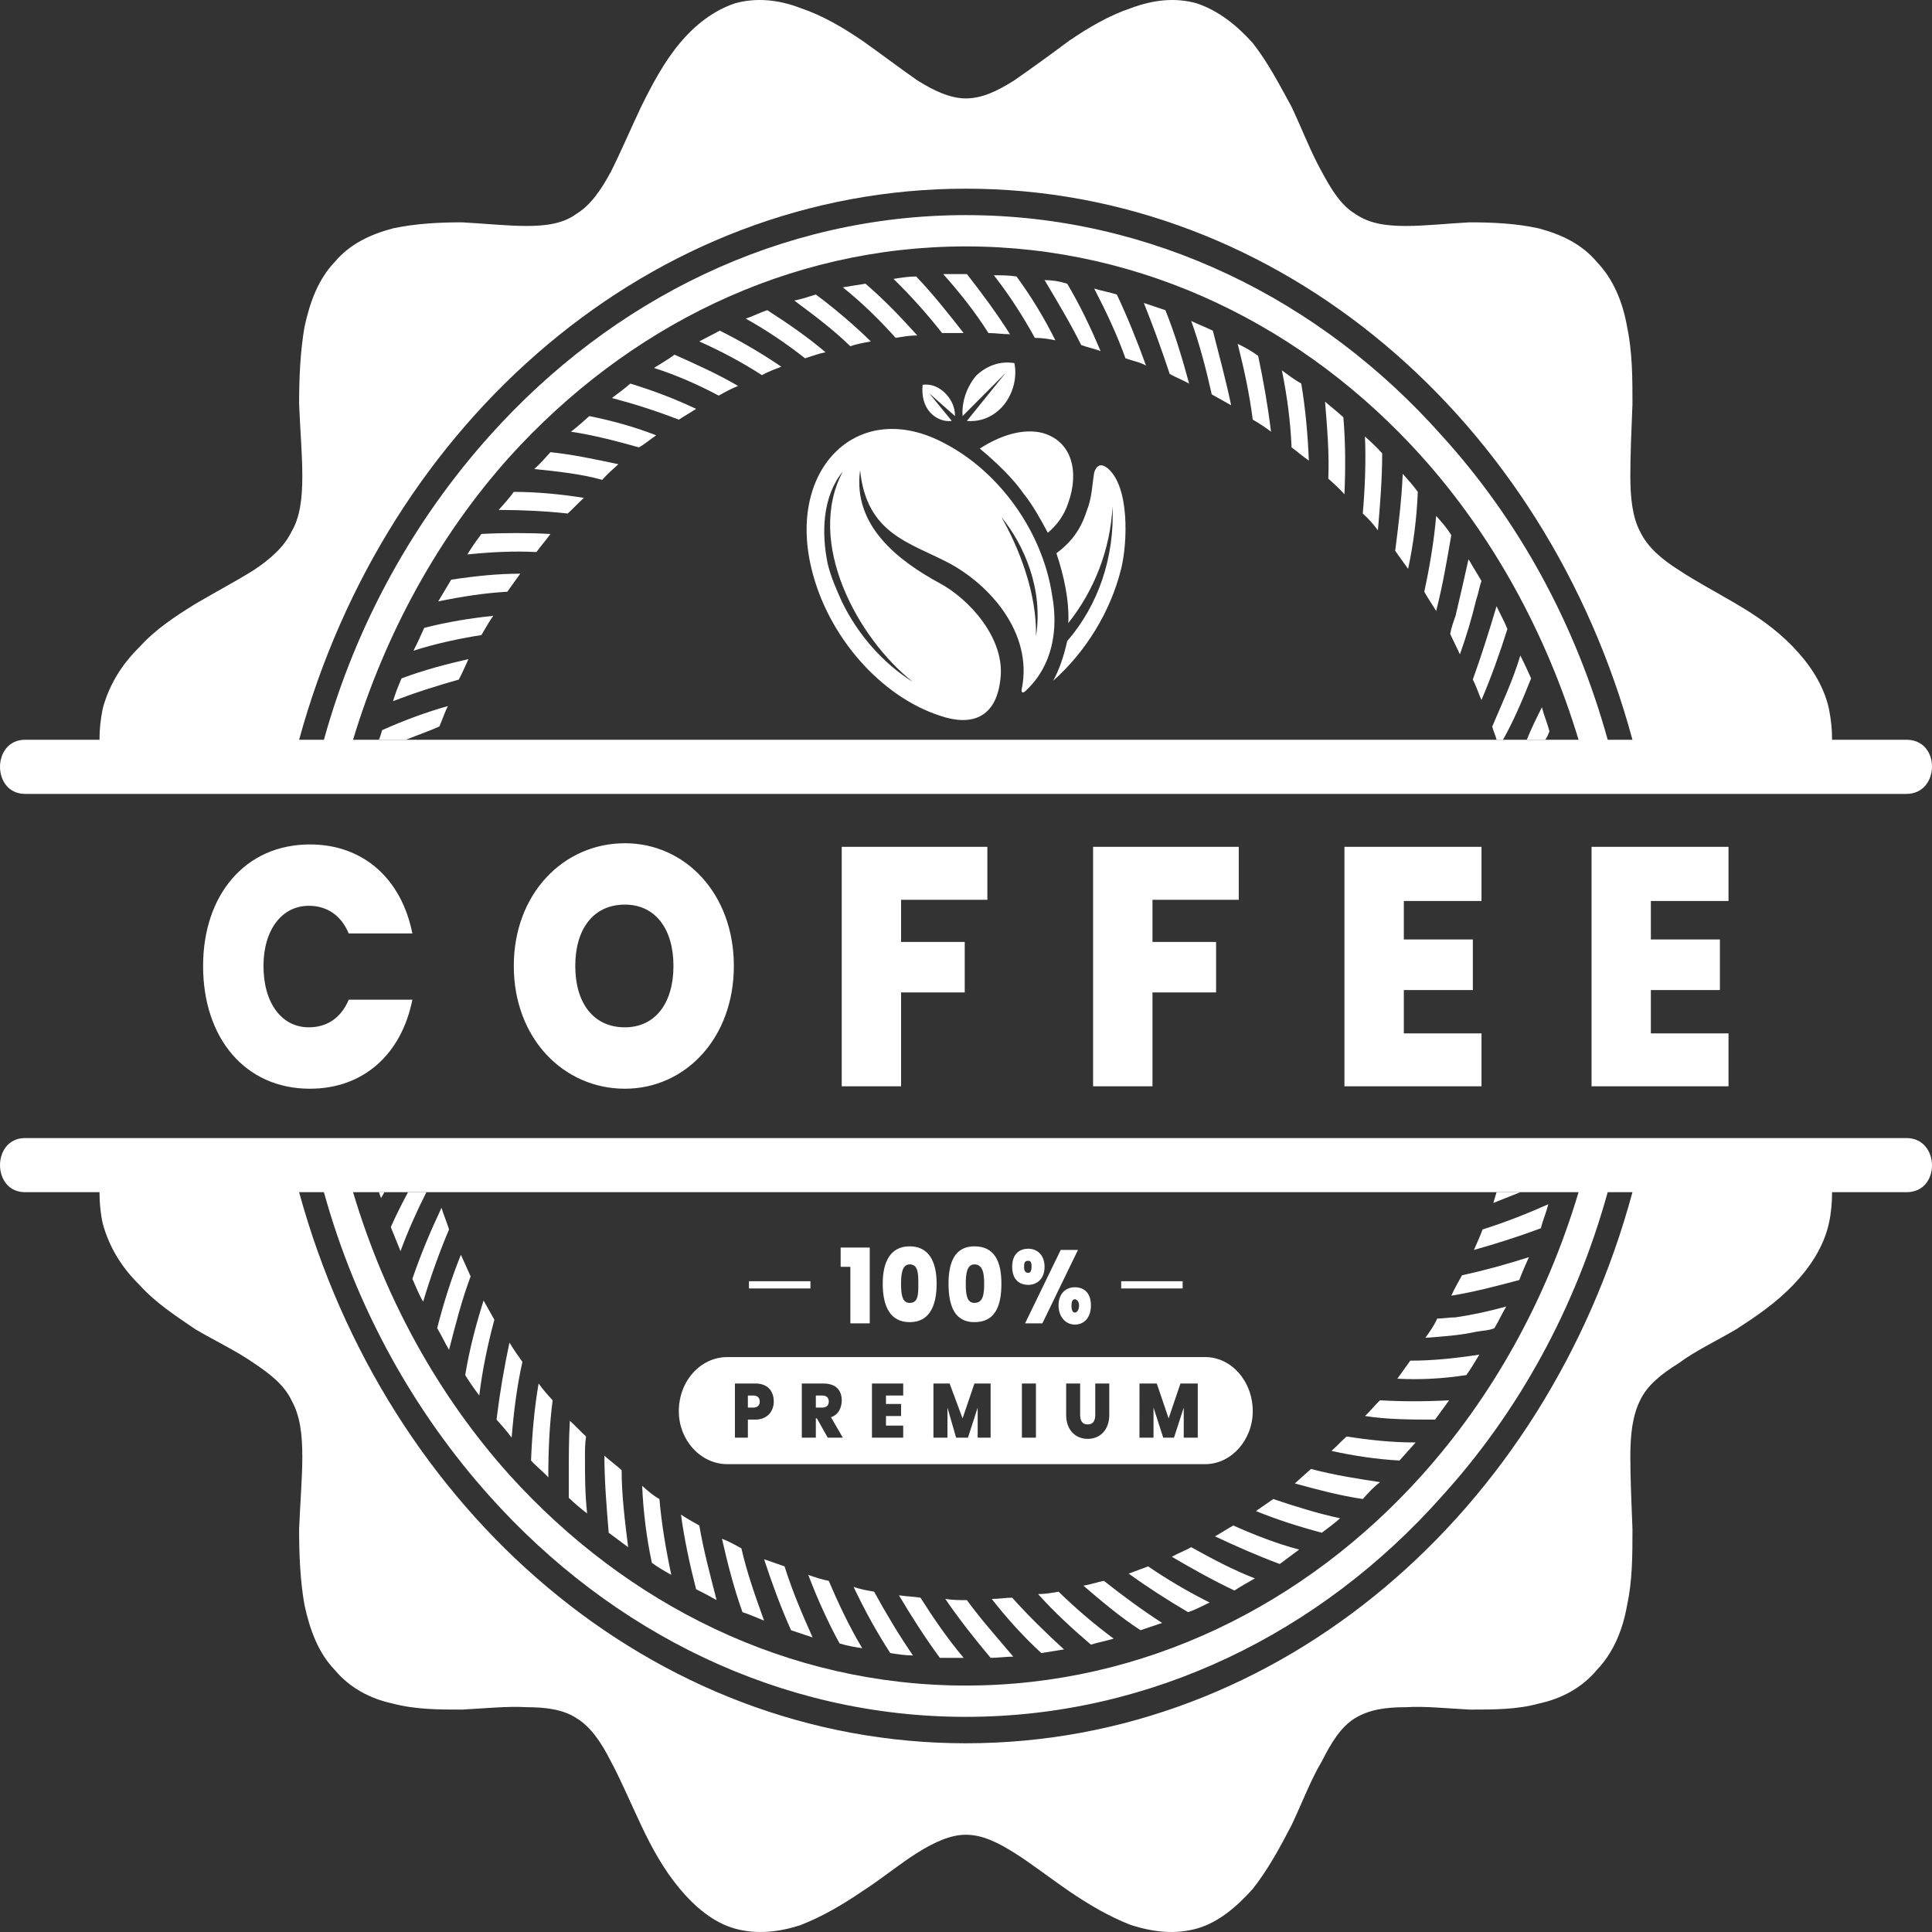 <svg width="50" height="50" viewBox="0 0 50 50" fill="none" xmlns="http://www.w3.org/2000/svg">
<rect x="0" y="0" width="50" height="50" fill="#333333" stroke="none"/>
<path d="M0.649 29.453H49.34C50.206 29.453 50.234 30.854 49.34 30.854H47.414C47.414 31.134 47.387 31.415 47.331 31.664C47.191 32.286 46.828 32.816 46.41 33.252C45.962 33.719 45.459 34.062 44.929 34.404C44.399 34.715 43.868 34.964 43.45 35.276C43.003 35.556 42.64 35.836 42.445 36.241C42.248 36.646 42.193 37.113 42.193 37.705C42.193 38.265 42.222 38.888 42.248 39.573C42.248 40.227 42.248 40.912 42.11 41.535C41.998 42.19 41.746 42.781 41.328 43.216C40.937 43.684 40.407 43.964 39.82 44.089C39.262 44.244 38.647 44.244 38.034 44.244C37.447 44.214 36.889 44.152 36.386 44.182C35.856 44.182 35.437 44.244 35.074 44.463C34.711 44.681 34.459 45.085 34.208 45.584C33.928 46.051 33.705 46.643 33.426 47.234C33.12 47.825 32.813 48.386 32.421 48.885C32.003 49.352 31.528 49.756 30.97 49.912C30.411 50.067 29.853 50.005 29.266 49.819C28.707 49.601 28.177 49.29 27.674 48.947C27.172 48.604 26.697 48.231 26.251 47.951C25.805 47.671 25.414 47.483 24.995 47.483C24.604 47.483 24.185 47.671 23.739 47.951C23.291 48.231 22.845 48.604 22.315 48.947C21.812 49.29 21.282 49.601 20.723 49.819C20.164 50.005 19.578 50.067 19.02 49.912C18.462 49.756 17.987 49.352 17.596 48.885C17.177 48.386 16.87 47.825 16.591 47.234C16.312 46.643 16.061 46.051 15.809 45.584C15.558 45.085 15.279 44.681 14.915 44.463C14.581 44.244 14.134 44.182 13.631 44.182C13.129 44.152 12.543 44.214 11.956 44.244C11.37 44.244 10.755 44.244 10.17 44.089C9.583 43.964 9.053 43.684 8.662 43.216C8.243 42.781 8.02 42.19 7.88 41.535C7.768 40.912 7.741 40.227 7.741 39.573C7.768 38.888 7.824 38.265 7.824 37.705C7.824 37.113 7.768 36.646 7.545 36.241C7.35 35.836 6.987 35.556 6.568 35.276C6.121 34.964 5.591 34.715 5.06 34.404C4.558 34.062 4.027 33.719 3.608 33.252C3.162 32.816 2.827 32.286 2.659 31.664C2.603 31.415 2.575 31.134 2.575 30.854H0.649C-0.216 30.854 -0.216 29.453 0.649 29.453ZM42.248 30.854H41.607C40.769 33.874 39.29 36.553 37.307 38.733C34.181 42.252 29.796 44.432 24.995 44.432C20.193 44.432 15.837 42.252 12.682 38.733C10.727 36.553 9.22 33.874 8.383 30.854H7.741C10.002 39.106 16.87 45.116 24.995 45.116C33.147 45.116 40.015 39.106 42.248 30.854ZM40.853 30.854H9.137C9.974 33.657 11.37 36.148 13.185 38.172C16.228 41.535 20.388 43.622 24.995 43.622C29.602 43.622 33.79 41.535 36.804 38.172C38.619 36.148 40.015 33.657 40.853 30.854ZM0.649 19.145H2.575C2.575 18.865 2.603 18.615 2.659 18.335C2.827 17.713 3.162 17.183 3.608 16.747C4.027 16.28 4.558 15.937 5.06 15.626C5.591 15.314 6.121 15.034 6.568 14.754C6.987 14.474 7.35 14.162 7.545 13.757C7.768 13.384 7.824 12.885 7.824 12.325C7.824 11.764 7.768 11.11 7.741 10.457C7.741 9.803 7.768 9.117 7.88 8.464C8.02 7.809 8.243 7.218 8.662 6.781C9.053 6.315 9.583 6.066 10.17 5.91C10.755 5.785 11.37 5.754 11.956 5.754C12.543 5.785 13.129 5.848 13.631 5.848C14.134 5.848 14.581 5.785 14.915 5.536C15.279 5.318 15.558 4.914 15.809 4.446C16.061 3.948 16.312 3.356 16.591 2.765C16.87 2.204 17.177 1.613 17.596 1.114C17.987 0.647 18.462 0.274 19.02 0.086C19.578 -0.069 20.164 -0.007 20.723 0.211C21.282 0.398 21.812 0.709 22.314 1.051C22.845 1.426 23.291 1.768 23.739 2.079C24.185 2.36 24.604 2.547 24.995 2.547C25.414 2.547 25.805 2.36 26.251 2.079C26.697 1.768 27.172 1.426 27.674 1.051C28.177 0.709 28.707 0.398 29.266 0.211C29.853 -0.007 30.411 -0.069 30.97 0.086C31.528 0.274 32.003 0.647 32.421 1.114C32.813 1.613 33.12 2.204 33.426 2.765C33.705 3.356 33.928 3.948 34.208 4.446C34.459 4.914 34.71 5.318 35.074 5.536C35.437 5.785 35.856 5.848 36.386 5.848C36.889 5.848 37.447 5.785 38.034 5.754C38.647 5.754 39.262 5.785 39.82 5.91C40.407 6.066 40.937 6.315 41.328 6.781C41.746 7.218 41.998 7.809 42.11 8.464C42.248 9.117 42.248 9.803 42.248 10.457C42.221 11.11 42.193 11.764 42.193 12.325C42.193 12.885 42.248 13.384 42.445 13.757C42.64 14.162 43.003 14.474 43.45 14.754C43.868 15.034 44.399 15.314 44.929 15.626C45.459 15.937 45.962 16.28 46.41 16.747C46.828 17.183 47.191 17.713 47.331 18.335C47.387 18.615 47.414 18.865 47.414 19.145H49.34C50.234 19.145 50.206 20.546 49.34 20.546H0.649C-0.216 20.546 -0.216 19.145 0.649 19.145ZM7.741 19.145H8.383C9.22 16.124 10.727 13.446 12.682 11.266C15.837 7.747 20.193 5.567 24.995 5.567C29.796 5.567 34.18 7.747 37.307 11.266C39.29 13.446 40.769 16.124 41.607 19.145H42.248C40.015 10.893 33.147 4.883 24.995 4.883C16.87 4.883 10.002 10.893 7.741 19.145ZM9.137 19.145H40.853C40.015 16.373 38.619 13.85 36.804 11.826C33.79 8.464 29.602 6.377 24.995 6.377C20.388 6.377 16.228 8.464 13.185 11.826C11.37 13.85 9.974 16.373 9.137 19.145Z" fill="white"></path>
<path d="M37.531 16.404C37.614 16.591 37.698 16.747 37.782 16.934C37.949 16.466 38.09 15.999 38.201 15.533C38.257 15.377 38.285 15.19 38.34 15.034C38.229 14.847 38.116 14.66 38.005 14.474C37.893 14.972 37.782 15.47 37.67 15.937C37.614 16.093 37.559 16.249 37.531 16.404ZM39.987 19.145C40.044 19.083 40.071 18.989 40.1 18.927C40.044 18.709 39.959 18.521 39.904 18.304C39.764 18.584 39.625 18.865 39.513 19.145L39.987 19.145ZM38.898 19.145C39.178 18.646 39.401 18.117 39.625 17.556C39.541 17.37 39.457 17.183 39.346 16.965C39.149 17.619 38.87 18.21 38.619 18.802C38.647 18.927 38.703 19.02 38.731 19.145H38.898ZM38.34 18.117C38.592 17.525 38.815 16.903 39.011 16.28C38.926 16.061 38.815 15.875 38.731 15.688C38.536 16.342 38.34 16.965 38.116 17.588C38.201 17.744 38.257 17.93 38.34 18.117ZM31.36 10.207C31.528 10.3 31.695 10.394 31.862 10.488C31.724 9.834 31.556 9.21 31.388 8.557C31.193 8.464 31.026 8.401 30.829 8.307C31.053 8.93 31.221 9.585 31.36 10.207ZM37.559 13.85C37.447 13.664 37.307 13.508 37.168 13.352C37.112 14.006 37.001 14.66 36.86 15.314C36.945 15.47 37.056 15.626 37.168 15.813C37.335 15.159 37.447 14.505 37.559 13.85ZM36.693 12.73C36.581 12.574 36.442 12.418 36.302 12.262C36.274 12.947 36.191 13.601 36.107 14.256C36.219 14.411 36.33 14.567 36.442 14.723C36.581 14.069 36.665 13.415 36.693 12.73ZM35.66 13.726C35.716 13.072 35.771 12.387 35.771 11.733C35.632 11.578 35.465 11.421 35.325 11.297C35.353 11.951 35.325 12.636 35.269 13.29C35.409 13.415 35.548 13.57 35.66 13.726ZM34.794 12.792C34.823 12.138 34.823 11.453 34.766 10.799C34.599 10.643 34.431 10.519 34.292 10.394C34.348 11.079 34.404 11.733 34.376 12.387C34.515 12.511 34.655 12.636 34.794 12.792ZM33.873 11.92C33.846 11.266 33.79 10.612 33.677 9.927C33.51 9.834 33.343 9.709 33.175 9.585C33.315 10.269 33.398 10.924 33.426 11.578C33.594 11.702 33.733 11.826 33.873 11.92ZM32.895 11.172C32.813 10.519 32.7 9.865 32.561 9.21C32.393 9.086 32.226 8.992 32.031 8.899C32.198 9.554 32.338 10.207 32.421 10.861C32.589 10.955 32.728 11.048 32.895 11.172ZM23.18 8.744C23.375 8.713 23.543 8.681 23.739 8.681C23.32 8.214 22.873 7.747 22.398 7.342C22.203 7.374 22.007 7.405 21.812 7.436C22.315 7.84 22.761 8.276 23.18 8.744ZM30.774 9.927C30.606 9.304 30.411 8.65 30.16 8.027C29.965 7.965 29.796 7.903 29.602 7.84C29.853 8.464 30.076 9.086 30.272 9.678C30.439 9.771 30.606 9.834 30.774 9.927ZM29.658 9.46C29.434 8.837 29.183 8.214 28.904 7.622C28.708 7.56 28.512 7.529 28.317 7.467C28.625 8.059 28.904 8.65 29.127 9.273C29.294 9.335 29.489 9.366 29.658 9.46ZM28.484 9.086C28.233 8.495 27.954 7.903 27.619 7.342C27.424 7.28 27.228 7.249 27.033 7.249C27.368 7.809 27.703 8.37 27.982 8.93C28.15 8.992 28.317 9.024 28.484 9.086ZM27.312 8.806C27.033 8.245 26.697 7.685 26.307 7.155C26.111 7.124 25.916 7.124 25.721 7.124C26.111 7.622 26.474 8.183 26.782 8.744C26.977 8.744 27.145 8.775 27.312 8.806ZM26.139 8.65C25.805 8.121 25.414 7.591 25.023 7.093C24.799 7.093 24.604 7.093 24.409 7.093C24.855 7.591 25.246 8.09 25.581 8.619C25.777 8.619 25.944 8.65 26.139 8.65ZM24.381 8.619C24.576 8.619 24.744 8.619 24.939 8.619C24.548 8.121 24.157 7.622 23.711 7.155C23.515 7.155 23.32 7.187 23.124 7.218C23.571 7.654 23.99 8.121 24.381 8.619ZM15.586 12.418C15.725 12.262 15.865 12.138 16.004 12.014C15.419 11.889 14.832 11.764 14.246 11.702C14.106 11.858 13.967 12.014 13.827 12.138C14.413 12.2 15.028 12.262 15.586 12.418ZM22.538 8.837C22.091 8.401 21.617 7.996 21.114 7.622C20.918 7.685 20.723 7.747 20.556 7.778C21.058 8.152 21.561 8.526 22.007 8.961C22.175 8.899 22.37 8.868 22.538 8.837ZM21.365 9.117C20.891 8.712 20.388 8.37 19.858 8.027C19.662 8.09 19.495 8.183 19.299 8.245C19.858 8.557 20.36 8.899 20.835 9.273C21.03 9.21 21.197 9.148 21.365 9.117ZM20.221 9.491C19.718 9.148 19.188 8.837 18.629 8.557C18.462 8.65 18.266 8.744 18.098 8.837C18.657 9.086 19.188 9.366 19.718 9.709C19.885 9.616 20.053 9.554 20.221 9.491ZM19.103 9.989C18.573 9.678 18.015 9.429 17.457 9.179C17.289 9.304 17.122 9.398 16.926 9.522C17.512 9.709 18.07 9.958 18.601 10.238C18.769 10.145 18.936 10.051 19.103 9.989ZM18.015 10.581C17.485 10.331 16.926 10.114 16.312 9.927C16.172 10.051 16.004 10.176 15.837 10.3C16.424 10.456 17.009 10.643 17.568 10.861C17.708 10.768 17.875 10.675 18.015 10.581ZM16.982 11.266C16.424 11.048 15.865 10.893 15.251 10.768C15.111 10.893 14.943 11.048 14.776 11.172C15.391 11.266 15.976 11.421 16.535 11.578C16.703 11.484 16.842 11.359 16.982 11.266ZM14.692 13.29C14.832 13.166 14.971 13.01 15.111 12.885C14.525 12.792 13.91 12.73 13.297 12.73C13.185 12.885 13.045 13.041 12.906 13.197C13.52 13.197 14.134 13.228 14.692 13.29ZM13.883 14.287C13.995 14.131 14.134 13.975 14.246 13.819C13.659 13.788 13.045 13.788 12.459 13.819C12.319 14.006 12.208 14.162 12.096 14.349C12.71 14.287 13.297 14.256 13.883 14.287ZM13.464 14.847C12.877 14.847 12.292 14.909 11.677 15.002C11.565 15.19 11.454 15.377 11.342 15.564C11.956 15.439 12.543 15.346 13.129 15.314C13.241 15.159 13.352 15.002 13.464 14.847ZM12.766 15.937C12.18 15.999 11.593 16.093 10.979 16.249C10.896 16.435 10.812 16.623 10.7 16.84C11.286 16.654 11.873 16.529 12.459 16.435C12.57 16.249 12.654 16.093 12.766 15.937ZM12.124 17.058C11.565 17.183 10.979 17.338 10.393 17.556C10.309 17.744 10.226 17.961 10.17 18.148C10.728 17.93 11.314 17.744 11.873 17.588C11.956 17.432 12.04 17.245 12.124 17.058ZM11.593 18.273C11.035 18.428 10.449 18.646 9.89 18.896C9.862 18.989 9.835 19.083 9.807 19.145H10.505C10.812 19.02 11.091 18.927 11.37 18.802C11.454 18.615 11.51 18.428 11.593 18.273ZM9.807 30.854L9.862 31.009C9.89 30.947 9.918 30.916 9.946 30.854H9.807ZM15.167 37.176C15.028 37.05 14.888 36.895 14.748 36.77C14.72 37.238 14.72 37.736 14.72 38.234C14.72 38.42 14.72 38.577 14.72 38.764C14.888 38.919 15.028 39.044 15.195 39.168C15.139 38.671 15.139 38.172 15.139 37.705C15.139 37.518 15.139 37.363 15.167 37.176ZM10.56 30.854C10.393 31.165 10.253 31.445 10.114 31.757C10.198 31.975 10.281 32.162 10.365 32.379C10.56 31.851 10.783 31.353 11.035 30.854H10.56ZM11.426 31.258C11.147 31.851 10.896 32.442 10.672 33.096C10.755 33.283 10.84 33.501 10.951 33.687C11.147 33.034 11.37 32.41 11.621 31.819C11.565 31.633 11.482 31.445 11.426 31.258ZM11.928 32.473C11.677 33.096 11.482 33.719 11.314 34.373C11.426 34.559 11.51 34.746 11.621 34.934C11.789 34.279 11.956 33.625 12.18 33.034C12.096 32.847 12.012 32.659 11.928 32.473ZM12.04 35.587C12.152 35.774 12.264 35.929 12.403 36.116C12.487 35.432 12.626 34.777 12.794 34.155C12.71 33.999 12.598 33.812 12.515 33.657C12.319 34.279 12.152 34.902 12.04 35.587ZM12.85 36.739C12.989 36.895 13.129 37.05 13.241 37.206C13.297 36.522 13.38 35.867 13.52 35.245C13.408 35.088 13.297 34.934 13.185 34.746C13.045 35.401 12.934 36.054 12.85 36.739ZM13.743 37.798C13.883 37.954 14.05 38.078 14.19 38.234C14.19 37.549 14.218 36.895 14.302 36.24C14.162 36.086 14.05 35.961 13.939 35.805C13.827 36.459 13.771 37.113 13.743 37.798ZM22.622 41.193C22.454 41.162 22.258 41.13 22.091 41.068C22.37 41.659 22.678 42.221 23.04 42.781C23.236 42.812 23.431 42.843 23.627 42.843C23.264 42.314 22.929 41.753 22.622 41.193ZM15.642 37.674C15.642 38.328 15.697 38.982 15.753 39.667C15.921 39.792 16.088 39.916 16.256 40.041C16.172 39.355 16.088 38.702 16.088 38.047C15.949 37.923 15.781 37.798 15.642 37.674ZM16.619 38.453C16.647 39.106 16.73 39.792 16.87 40.445C17.037 40.569 17.205 40.663 17.373 40.757C17.233 40.103 17.122 39.448 17.066 38.795C16.898 38.702 16.758 38.577 16.619 38.453ZM17.624 39.199C17.708 39.823 17.847 40.476 18.015 41.13C18.21 41.224 18.378 41.317 18.546 41.411C18.378 40.757 18.21 40.134 18.098 39.48C17.931 39.386 17.764 39.293 17.624 39.199ZM18.685 39.823C18.825 40.445 18.992 41.099 19.215 41.722C19.411 41.784 19.607 41.877 19.774 41.94C19.551 41.317 19.327 40.695 19.188 40.072C19.02 39.978 18.852 39.885 18.685 39.823ZM19.774 40.352C19.969 40.944 20.193 41.566 20.472 42.19C20.667 42.252 20.835 42.314 21.03 42.376C20.751 41.753 20.5 41.162 20.304 40.538C20.137 40.476 19.941 40.414 19.774 40.352ZM20.918 40.757C21.142 41.348 21.421 41.972 21.728 42.532C21.924 42.594 22.119 42.625 22.315 42.656C21.979 42.096 21.7 41.504 21.449 40.912C21.282 40.882 21.086 40.819 20.918 40.757ZM30.829 40.041C30.662 40.134 30.495 40.196 30.327 40.289C30.858 40.601 31.416 40.912 31.947 41.162C32.142 41.037 32.31 40.944 32.477 40.849C31.918 40.633 31.388 40.352 30.829 40.041ZM23.264 41.286C23.599 41.847 23.934 42.376 24.324 42.905C24.52 42.905 24.716 42.905 24.939 42.905C24.52 42.407 24.157 41.877 23.822 41.348C23.627 41.317 23.459 41.317 23.264 41.286ZM24.464 41.38C24.827 41.909 25.218 42.407 25.637 42.905C25.833 42.905 26.028 42.874 26.223 42.874C25.805 42.376 25.385 41.909 25.023 41.411C24.827 41.411 24.66 41.411 24.464 41.38ZM25.665 41.38C26.056 41.877 26.474 42.345 26.949 42.781C27.145 42.749 27.34 42.718 27.536 42.687C27.061 42.252 26.614 41.815 26.195 41.348C26.028 41.348 25.86 41.38 25.665 41.38ZM26.866 41.255C27.284 41.722 27.759 42.158 28.233 42.563C28.429 42.501 28.625 42.469 28.82 42.407C28.317 42.034 27.843 41.628 27.396 41.193C27.228 41.224 27.033 41.255 26.866 41.255ZM28.038 41.037C28.512 41.442 28.988 41.847 29.517 42.19C29.714 42.127 29.881 42.064 30.076 42.002C29.545 41.66 29.043 41.286 28.569 40.912C28.401 40.944 28.233 41.006 28.038 41.037ZM29.211 40.725C29.685 41.068 30.216 41.411 30.747 41.722C30.942 41.66 31.109 41.566 31.305 41.473C30.747 41.193 30.216 40.882 29.714 40.538C29.545 40.601 29.378 40.663 29.211 40.725ZM37.67 34.093C37.503 34.093 37.363 34.124 37.196 34.124C37.112 34.31 37.001 34.466 36.889 34.622C37.335 34.59 37.782 34.559 38.201 34.466C38.368 34.435 38.536 34.435 38.675 34.373C38.787 34.186 38.87 33.999 38.982 33.812C38.536 33.936 38.09 34.031 37.67 34.093ZM31.444 39.761C31.975 40.009 32.533 40.258 33.12 40.476C33.287 40.352 33.454 40.227 33.622 40.103C33.036 39.947 32.477 39.729 31.918 39.48C31.751 39.573 31.611 39.667 31.444 39.761ZM32.505 39.106C33.036 39.324 33.622 39.511 34.208 39.667C34.376 39.543 34.543 39.417 34.683 39.293C34.097 39.168 33.51 38.982 32.951 38.795C32.813 38.888 32.644 39.013 32.505 39.106ZM33.51 38.391C34.069 38.545 34.655 38.702 35.269 38.795C35.409 38.639 35.548 38.483 35.716 38.358C35.102 38.265 34.515 38.172 33.928 38.016C33.79 38.141 33.65 38.265 33.51 38.391ZM34.459 37.549C35.017 37.674 35.632 37.767 36.219 37.798C36.358 37.643 36.498 37.487 36.637 37.331C36.023 37.331 35.437 37.268 34.85 37.176C34.711 37.3 34.599 37.425 34.459 37.549ZM35.716 36.24C35.576 36.366 35.465 36.522 35.325 36.646C35.912 36.739 36.526 36.739 37.14 36.739C37.252 36.584 37.391 36.397 37.503 36.24C36.889 36.273 36.302 36.273 35.716 36.24ZM36.163 35.681C36.749 35.712 37.335 35.681 37.949 35.587C38.061 35.432 38.172 35.245 38.285 35.058C37.67 35.152 37.083 35.214 36.498 35.214C36.386 35.369 36.274 35.525 36.163 35.681ZM37.559 33.532C38.145 33.438 38.731 33.283 39.318 33.127C39.401 32.909 39.485 32.722 39.569 32.535C38.982 32.722 38.424 32.878 37.837 33.003C37.754 33.158 37.642 33.345 37.559 33.532ZM38.145 32.348C38.703 32.193 39.29 32.006 39.876 31.788C39.931 31.569 40.015 31.383 40.071 31.165C39.513 31.415 38.954 31.633 38.368 31.819C38.313 31.975 38.229 32.162 38.145 32.348ZM38.647 31.134C38.87 31.04 39.123 30.947 39.346 30.854H38.731C38.703 30.947 38.675 31.04 38.647 31.134Z" fill="white"></path>
<path d="M5.256 24.999C5.256 26.868 6.345 28.176 8.02 28.176C9.416 28.176 10.393 27.273 10.672 25.872H9.025C8.83 26.338 8.467 26.587 7.992 26.587C7.294 26.587 6.819 25.965 6.819 24.999C6.819 24.065 7.294 23.442 7.992 23.442C8.467 23.442 8.83 23.692 9.025 24.158H10.672C10.393 22.757 9.416 21.854 8.02 21.854C6.345 21.854 5.256 23.162 5.256 24.999ZM18.992 24.999C18.992 23.131 17.736 21.823 16.172 21.823C14.581 21.823 13.297 23.131 13.297 24.999C13.297 26.868 14.581 28.176 16.172 28.176C17.736 28.176 18.992 26.868 18.992 24.999ZM14.888 24.999C14.888 24.034 15.363 23.411 16.172 23.411C16.954 23.411 17.429 24.034 17.429 24.999C17.429 25.965 16.954 26.587 16.172 26.587C15.363 26.587 14.888 25.965 14.888 24.999ZM21.784 28.113H23.32V25.684H24.967V24.377H23.32V23.287H25.553V21.916H21.784V28.113ZM28.289 28.113H29.826V25.684H31.472V24.377H29.826V23.287H32.059V21.916H28.289V28.113ZM38.341 21.916H34.794V28.113H38.341V26.744H36.331V25.622H38.117V24.314H36.331V23.318H38.341V21.916ZM44.734 21.916H41.189V28.113H44.734V26.744H42.724V25.622H44.511V24.314H42.724V23.318H44.734V21.916Z" fill="white"></path>
<path fill-rule="evenodd" clip-rule="evenodd" d="M27.256 17.619C28.094 16.872 28.736 15.844 29.015 14.723C29.183 14.038 29.238 12.574 28.652 12.107C28.484 11.983 28.373 12.045 28.317 12.232C28.261 12.574 28.261 12.885 28.122 13.228C27.954 13.757 27.674 14.069 27.34 14.318C27.536 14.909 27.674 15.533 27.648 16.124C28.317 15.283 28.736 14.225 28.792 13.104C28.848 14.412 28.429 15.657 27.619 16.591C27.536 16.965 27.424 17.307 27.256 17.619ZM27.117 13.788C27.34 13.601 27.536 13.353 27.648 13.01C27.927 12.232 27.759 11.421 26.977 11.204C26.474 11.079 25.888 11.266 25.357 11.609C25.805 11.983 26.223 12.387 26.503 12.792C26.726 13.073 26.921 13.415 27.117 13.788Z" fill="white"></path>
<path fill-rule="evenodd" clip-rule="evenodd" d="M25.889 17.588C25.778 18.584 25.135 18.802 24.325 18.522C22.79 18.024 21.422 16.466 21.003 14.723C20.361 12.107 22.231 10.269 24.465 11.484C25.833 12.2 26.978 13.726 27.229 15.408C27.396 16.311 27.229 17.214 26.587 17.837C26.448 17.993 26.419 17.899 26.448 17.806C26.727 16.373 25.609 15.128 24.549 14.567C23.544 14.038 22.427 13.819 22.259 12.169C22.064 13.601 23.236 14.505 24.325 15.097C25.079 15.502 26.029 16.529 25.889 17.588ZM25.917 13.384C26.363 14.162 26.838 15.346 26.811 16.466C27.006 15.252 26.504 14.1 25.917 13.384ZM23.628 17.65C22.203 16.529 20.836 14.038 21.813 12.2C21.282 12.854 21.255 13.788 21.422 14.598C21.506 14.94 21.645 15.252 21.785 15.564C22.203 16.435 22.874 17.183 23.628 17.65Z" fill="white"></path>
<path fill-rule="evenodd" clip-rule="evenodd" d="M25.023 10.893C25.358 10.924 25.694 10.799 25.945 10.519C26.196 10.238 26.335 9.803 26.252 9.398C25.889 9.335 25.526 9.46 25.246 9.74C25.023 10.02 24.884 10.394 24.912 10.768L26.029 9.647L25.023 10.893Z" fill="white"></path>
<path fill-rule="evenodd" clip-rule="evenodd" d="M24.632 10.893C24.436 10.924 24.213 10.83 24.073 10.675C23.906 10.488 23.85 10.238 23.878 9.958C24.101 9.927 24.324 10.02 24.492 10.207C24.632 10.363 24.716 10.55 24.716 10.768L24.045 10.176L24.632 10.893Z" fill="white"></path>
<path fill-rule="evenodd" clip-rule="evenodd" d="M18.825 35.121H31.193C31.863 35.121 32.421 35.743 32.421 36.522C32.421 37.268 31.863 37.892 31.193 37.892H18.825C18.127 37.892 17.568 37.268 17.568 36.522C17.568 35.743 18.127 35.121 18.825 35.121ZM19.355 36.428V36.116H19.495C19.607 36.116 19.662 36.178 19.662 36.273C19.662 36.366 19.607 36.428 19.495 36.428H19.355ZM20.025 36.273C20.025 35.992 19.858 35.805 19.551 35.805H19.02V37.206H19.355V36.739H19.551C19.858 36.739 20.025 36.522 20.025 36.273ZM21.449 36.273C21.449 36.366 21.393 36.428 21.282 36.428H21.114V36.116H21.282C21.393 36.116 21.449 36.178 21.449 36.273ZM20.751 35.805V37.206H21.114V36.708H21.142L21.421 37.206H21.812L21.505 36.677C21.701 36.615 21.784 36.428 21.784 36.241C21.784 35.992 21.645 35.805 21.309 35.805H20.751ZM23.375 35.805H22.566V37.206H23.375V36.895H22.929V36.646H23.32V36.335H22.929V36.116H23.375V35.805ZM24.157 37.206H24.52V36.428L24.744 37.206H25.051L25.302 36.428V37.206H25.637V35.805H25.218L24.911 36.708L24.576 35.805H24.157L24.157 37.206ZM26.447 37.206H26.81V35.805H26.447V37.206ZM27.592 36.615C27.592 37.02 27.843 37.238 28.15 37.238C28.457 37.238 28.708 37.02 28.708 36.615V35.805H28.345V36.615C28.345 36.771 28.289 36.864 28.15 36.864C28.01 36.864 27.954 36.771 27.954 36.615V35.805H27.592V36.615ZM29.489 37.206H29.853V36.428L30.104 37.206H30.383L30.635 36.428V37.206H30.998V35.805H30.55L30.244 36.708L29.937 35.805H29.49L29.489 37.206Z" fill="white"></path>
<path d="M22.007 34.248H22.509V32.286H21.756V32.785H22.007L22.007 34.248ZM22.845 33.221C22.845 33.812 23.04 34.217 23.543 34.217C24.045 34.217 24.24 33.812 24.24 33.221C24.24 32.66 24.045 32.255 23.543 32.255C23.04 32.255 22.845 32.66 22.845 33.221ZM23.766 33.221C23.766 33.501 23.766 33.719 23.543 33.719C23.347 33.719 23.319 33.501 23.319 33.221C23.319 32.972 23.347 32.722 23.543 32.722C23.766 32.722 23.766 32.972 23.766 33.221ZM24.548 33.221C24.548 33.812 24.715 34.217 25.218 34.217C25.748 34.217 25.916 33.812 25.916 33.221C25.916 32.66 25.748 32.255 25.218 32.255C24.715 32.255 24.548 32.66 24.548 33.221ZM25.47 33.221C25.47 33.501 25.441 33.719 25.218 33.719C25.022 33.719 24.994 33.501 24.994 33.221C24.994 32.972 25.022 32.722 25.218 32.722C25.441 32.722 25.47 32.972 25.47 33.221ZM26.195 32.785C26.195 33.096 26.362 33.252 26.614 33.252C26.837 33.252 27.033 33.096 27.033 32.785C27.033 32.473 26.837 32.317 26.614 32.317C26.362 32.317 26.195 32.473 26.195 32.785ZM26.614 32.63C26.67 32.63 26.697 32.66 26.697 32.785C26.697 32.878 26.67 32.941 26.614 32.941C26.529 32.941 26.503 32.878 26.503 32.785C26.503 32.66 26.529 32.63 26.614 32.63ZM26.529 34.248H26.977L27.898 32.348H27.451L26.529 34.248ZM27.395 33.782C27.395 34.093 27.591 34.28 27.815 34.28C28.066 34.28 28.233 34.093 28.233 33.782C28.233 33.47 28.066 33.314 27.815 33.314C27.591 33.314 27.395 33.47 27.395 33.782ZM27.815 33.625C27.87 33.625 27.926 33.687 27.926 33.782C27.926 33.906 27.87 33.968 27.815 33.968C27.759 33.968 27.73 33.906 27.73 33.782C27.73 33.687 27.759 33.625 27.815 33.625Z" fill="white"></path>
<path d="M30.607 33.158H29.016V33.345H30.607V33.158Z" fill="white"></path>
<path d="M20.974 33.158H19.383V33.345H20.974V33.158Z" fill="white"></path>
</svg>
